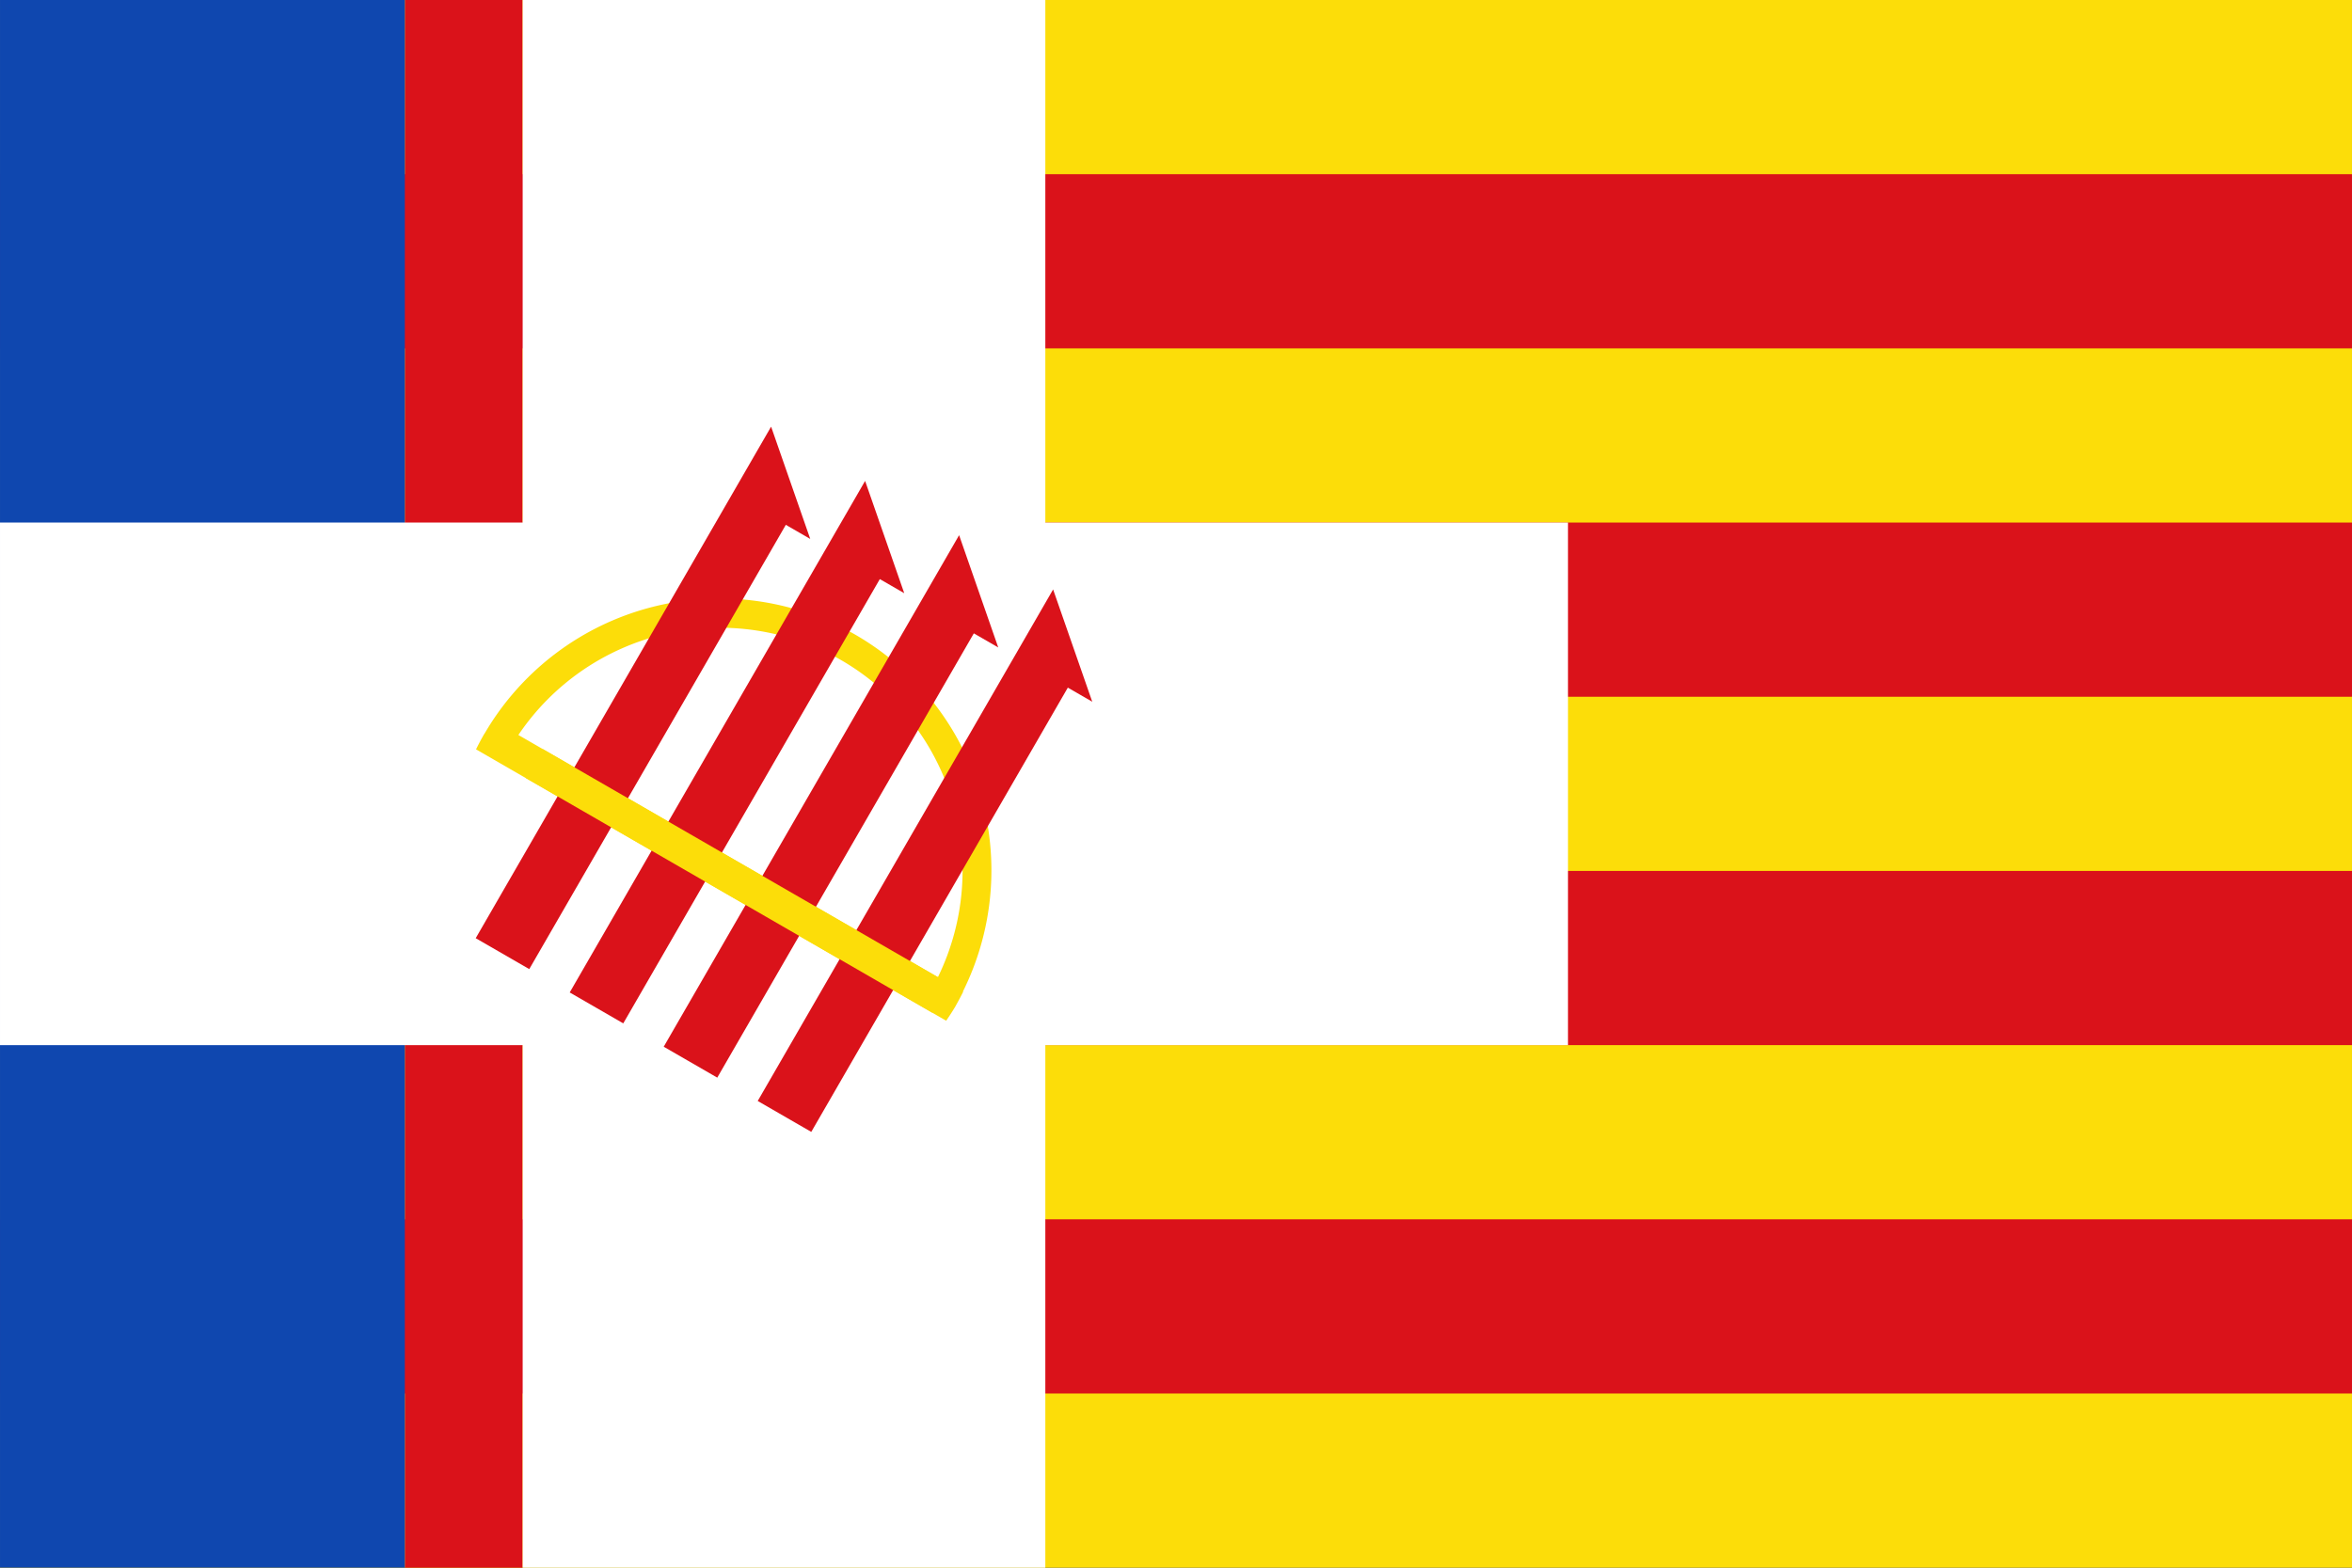 <?xml version="1.0" encoding="UTF-8" standalone="no"?>
<!-- Created with Inkscape (http://www.inkscape.org/) -->

<svg
   xmlns:dc="http://purl.org/dc/elements/1.1/"
   xmlns:cc="http://creativecommons.org/ns#"
   xmlns:rdf="http://www.w3.org/1999/02/22-rdf-syntax-ns#"
   xmlns:svg="http://www.w3.org/2000/svg"
   xmlns="http://www.w3.org/2000/svg"
   xmlns:sodipodi="http://sodipodi.sourceforge.net/DTD/sodipodi-0.dtd"
   xmlns:inkscape="http://www.inkscape.org/namespaces/inkscape"
   width="211.667mm"
   height="141.111mm"
   viewBox="0 0 750 500.001"
   id="svg2"
   version="1.1"
   inkscape:version="0.91 r13725"
   sodipodi:docname="Bandera de DRV (f.1935).svg"
   inkscape:export-filename="C:\Users\usuario\OneDrive\DRV2.png"
   inkscape:export-xdpi="180"
   inkscape:export-ydpi="180">
  <rect x="0" y="0" width="750" height="500.001" fill="#333333" stroke="none"/>
  <defs
     id="defs4">
    <inkscape:perspective
       id="perspective10"
       inkscape:persp3d-origin="372.04722 : 350.78737 : 1"
       inkscape:vp_z="744.09443 : 526.18106 : 1"
       inkscape:vp_y="0 : 999.99995 : 0"
       inkscape:vp_x="0 : 526.18106 : 1"
       sodipodi:type="inkscape:persp3d" />
    <inkscape:perspective
       sodipodi:type="inkscape:persp3d"
       inkscape:vp_x="0 : 526.18106 : 1"
       inkscape:vp_y="0 : 999.99995 : 0"
       inkscape:vp_z="744.09443 : 526.18106 : 1"
       inkscape:persp3d-origin="372.04722 : 350.78737 : 1"
       id="perspective3324" />
    <inkscape:perspective
       sodipodi:type="inkscape:persp3d"
       inkscape:vp_x="0 : 526.18106 : 1"
       inkscape:vp_y="0 : 999.99995 : 0"
       inkscape:vp_z="744.09443 : 526.18106 : 1"
       inkscape:persp3d-origin="372.04722 : 350.78737 : 1"
       id="perspective4331" />
    <inkscape:perspective
       sodipodi:type="inkscape:persp3d"
       inkscape:vp_x="0 : 526.18106 : 1"
       inkscape:vp_y="0 : 999.99995 : 0"
       inkscape:vp_z="744.09443 : 526.18106 : 1"
       inkscape:persp3d-origin="372.04722 : 350.78737 : 1"
       id="perspective3407" />
  </defs>
  <sodipodi:namedview
     id="base"
     pagecolor="#ffffff"
     bordercolor="#666666"
     borderopacity="1.0"
     inkscape:pageopacity="0.0"
     inkscape:pageshadow="2"
     inkscape:zoom="1"
     inkscape:cx="376.98248"
     inkscape:cy="172.01934"
     inkscape:document-units="px"
     inkscape:current-layer="layer1"
     showgrid="false"
     inkscape:window-width="1366"
     inkscape:window-height="705"
     inkscape:window-x="-8"
     inkscape:window-y="-8"
     inkscape:window-maximized="1"
     inkscape:object-paths="true"
     inkscape:snap-intersection-paths="true"
     inkscape:object-nodes="false"
     inkscape:snap-smooth-nodes="true"
     inkscape:snap-midpoints="true"
     inkscape:snap-nodes="true"
     fit-margin-top="0"
     fit-margin-left="0"
     fit-margin-right="0"
     fit-margin-bottom="0" />
  <g
     inkscape:label="Capa 1"
     inkscape:groupmode="layer"
     id="layer1"
     transform="translate(-29.616,-1049.904)">
    <rect
       style="opacity:1;fill:#fcdd09;fill-opacity:1;stroke:none;stroke-width:2.115;stroke-linejoin:miter;stroke-miterlimit:2.414;stroke-dasharray:none;stroke-opacity:1"
       id="rect4880"
       width="750"
       height="500"
       x="29.616"
       y="1049.904"
       ry="0" />
    <g
       id="g4936"
       transform="translate(0,55.556)">
      <rect
         y="1161.015"
         x="29.616"
         height="55.556"
         width="750"
         id="rect4882"
         style="opacity:1;fill:#da121a;fill-opacity:1;stroke:none;stroke-width:2.115;stroke-linejoin:miter;stroke-miterlimit:2.414;stroke-dasharray:none;stroke-opacity:1" />
      <rect
         style="opacity:1;fill:#da121a;fill-opacity:1;stroke:none;stroke-width:2.115;stroke-linejoin:miter;stroke-miterlimit:2.414;stroke-dasharray:none;stroke-opacity:1"
         id="rect4884"
         width="750"
         height="55.556"
         x="29.616"
         y="1049.904" />
      <rect
         style="opacity:1;fill:#da121a;fill-opacity:1;stroke:none;stroke-width:2.115;stroke-linejoin:miter;stroke-miterlimit:2.414;stroke-dasharray:none;stroke-opacity:1"
         id="rect4898"
         width="750"
         height="55.556"
         x="29.616"
         y="1383.237" />
      <rect
         y="1272.126"
         x="29.616"
         height="55.556"
         width="750"
         id="rect4900"
         style="opacity:1;fill:#da121a;fill-opacity:1;stroke:none;stroke-width:2.115;stroke-linejoin:miter;stroke-miterlimit:2.414;stroke-dasharray:none;stroke-opacity:1" />
    </g>
    <path
       style="opacity:1;fill:#0f47af;fill-opacity:1;stroke:none;stroke-width:2.115;stroke-linejoin:miter;stroke-miterlimit:2.414;stroke-dasharray:none;stroke-opacity:1"
       d="m 129.617,1094.686 0,500 129.166,0 0,-500 -129.166,0 z"
       transform="translate(-100,-44.781)"
       id="rect4942"
       inkscape:connector-curvature="0" />
    <rect
       style="opacity:1;fill:#da121a;fill-opacity:1;stroke:none;stroke-width:2.115;stroke-linejoin:miter;stroke-miterlimit:2.414;stroke-dasharray:none;stroke-opacity:1"
       id="rect4944"
       width="37.5"
       height="500"
       x="158.782"
       y="1049.904" />
    <path
       style="opacity:1;fill:#ffffff;fill-opacity:1;stroke:none;stroke-width:2.115;stroke-linejoin:miter;stroke-miterlimit:2.414;stroke-dasharray:none;stroke-opacity:1"
       d="m 196.282,1049.904 0,166.666 -166.666,0 0,166.668 166.666,0 0,166.666 166.666,0 0,-166.666 166.668,0 0,-166.668 -166.668,0 0,-166.666 -166.666,0 z"
       id="rect4946"
       inkscape:connector-curvature="0" />
    <g
       id="g4315"
       transform="matrix(0.866,0.5,-0.5,0.866,276.816,714.013)">
      <path
         id="path4275"
         d="m 291.428,453.434 a 86.786,86.786 0 0 0 -86.75,86.072 86.786,86.786 0 0 0 -0.035,0.713 86.786,86.786 0 0 0 0.189,5.357 l 173.115,0 a 86.786,86.786 0 0 0 0.268,-5.357 86.786,86.786 0 0 0 -0.025,-0.713 86.786,86.786 0 0 0 0,-0.004 86.786,86.786 0 0 0 -0.166,-4.641 l -0.104,0 A 86.786,86.786 0 0 0 291.428,453.433 Z m 0,9.285 a 77.5,77.5 0 0 1 77.289,72.143 l -154.479,0 a 77.5,77.5 0 0 1 77.189,-72.143 z"
         style="opacity:1;fill:#fcdd09;fill-opacity:1;stroke:none;stroke-width:2.115;stroke-linejoin:miter;stroke-miterlimit:2.414;stroke-dasharray:none;stroke-opacity:1"
         inkscape:connector-curvature="0" />
      <path
         sodipodi:nodetypes="cccccc"
         inkscape:connector-curvature="0"
         id="rect4271"
         d="m 234.86,409.4 28.713,24.773 -8.994,0 0,163.621 -19.719,0 z"
         style="opacity:1;fill:#da121a;fill-opacity:1;stroke:none;stroke-width:2.115;stroke-linejoin:miter;stroke-miterlimit:2.414;stroke-dasharray:none;stroke-opacity:1" />
      <path
         style="opacity:1;fill:#da121a;fill-opacity:1;stroke:none;stroke-width:2.115;stroke-linejoin:miter;stroke-miterlimit:2.414;stroke-dasharray:none;stroke-opacity:1"
         d="m 269.474,409.4 28.713,24.773 -8.994,0 0,163.621 -19.719,0 z"
         id="path4303"
         inkscape:connector-curvature="0"
         sodipodi:nodetypes="cccccc" />
      <path
         sodipodi:nodetypes="cccccc"
         inkscape:connector-curvature="0"
         id="path4307"
         d="m 304.087,409.4 28.713,24.773 -8.994,0 0,163.621 -19.719,0 z"
         style="opacity:1;fill:#da121a;fill-opacity:1;stroke:none;stroke-width:2.115;stroke-linejoin:miter;stroke-miterlimit:2.414;stroke-dasharray:none;stroke-opacity:1" />
      <path
         style="opacity:1;fill:#da121a;fill-opacity:1;stroke:none;stroke-width:2.115;stroke-linejoin:miter;stroke-miterlimit:2.414;stroke-dasharray:none;stroke-opacity:1"
         d="m 338.701,409.4 28.713,24.773 -8.994,0 0,163.621 -19.719,0 z"
         id="path4311"
         inkscape:connector-curvature="0"
         sodipodi:nodetypes="cccccc" />
      <rect
         y="534.861"
         x="223.157"
         height="10.715"
         width="149.754"
         id="rect4313"
         style="opacity:1;fill:#fcdd09;fill-opacity:1;stroke:none;stroke-width:2.115;stroke-linejoin:miter;stroke-miterlimit:2.414;stroke-dasharray:none;stroke-opacity:1" />
    </g>
  </g>
</svg>

